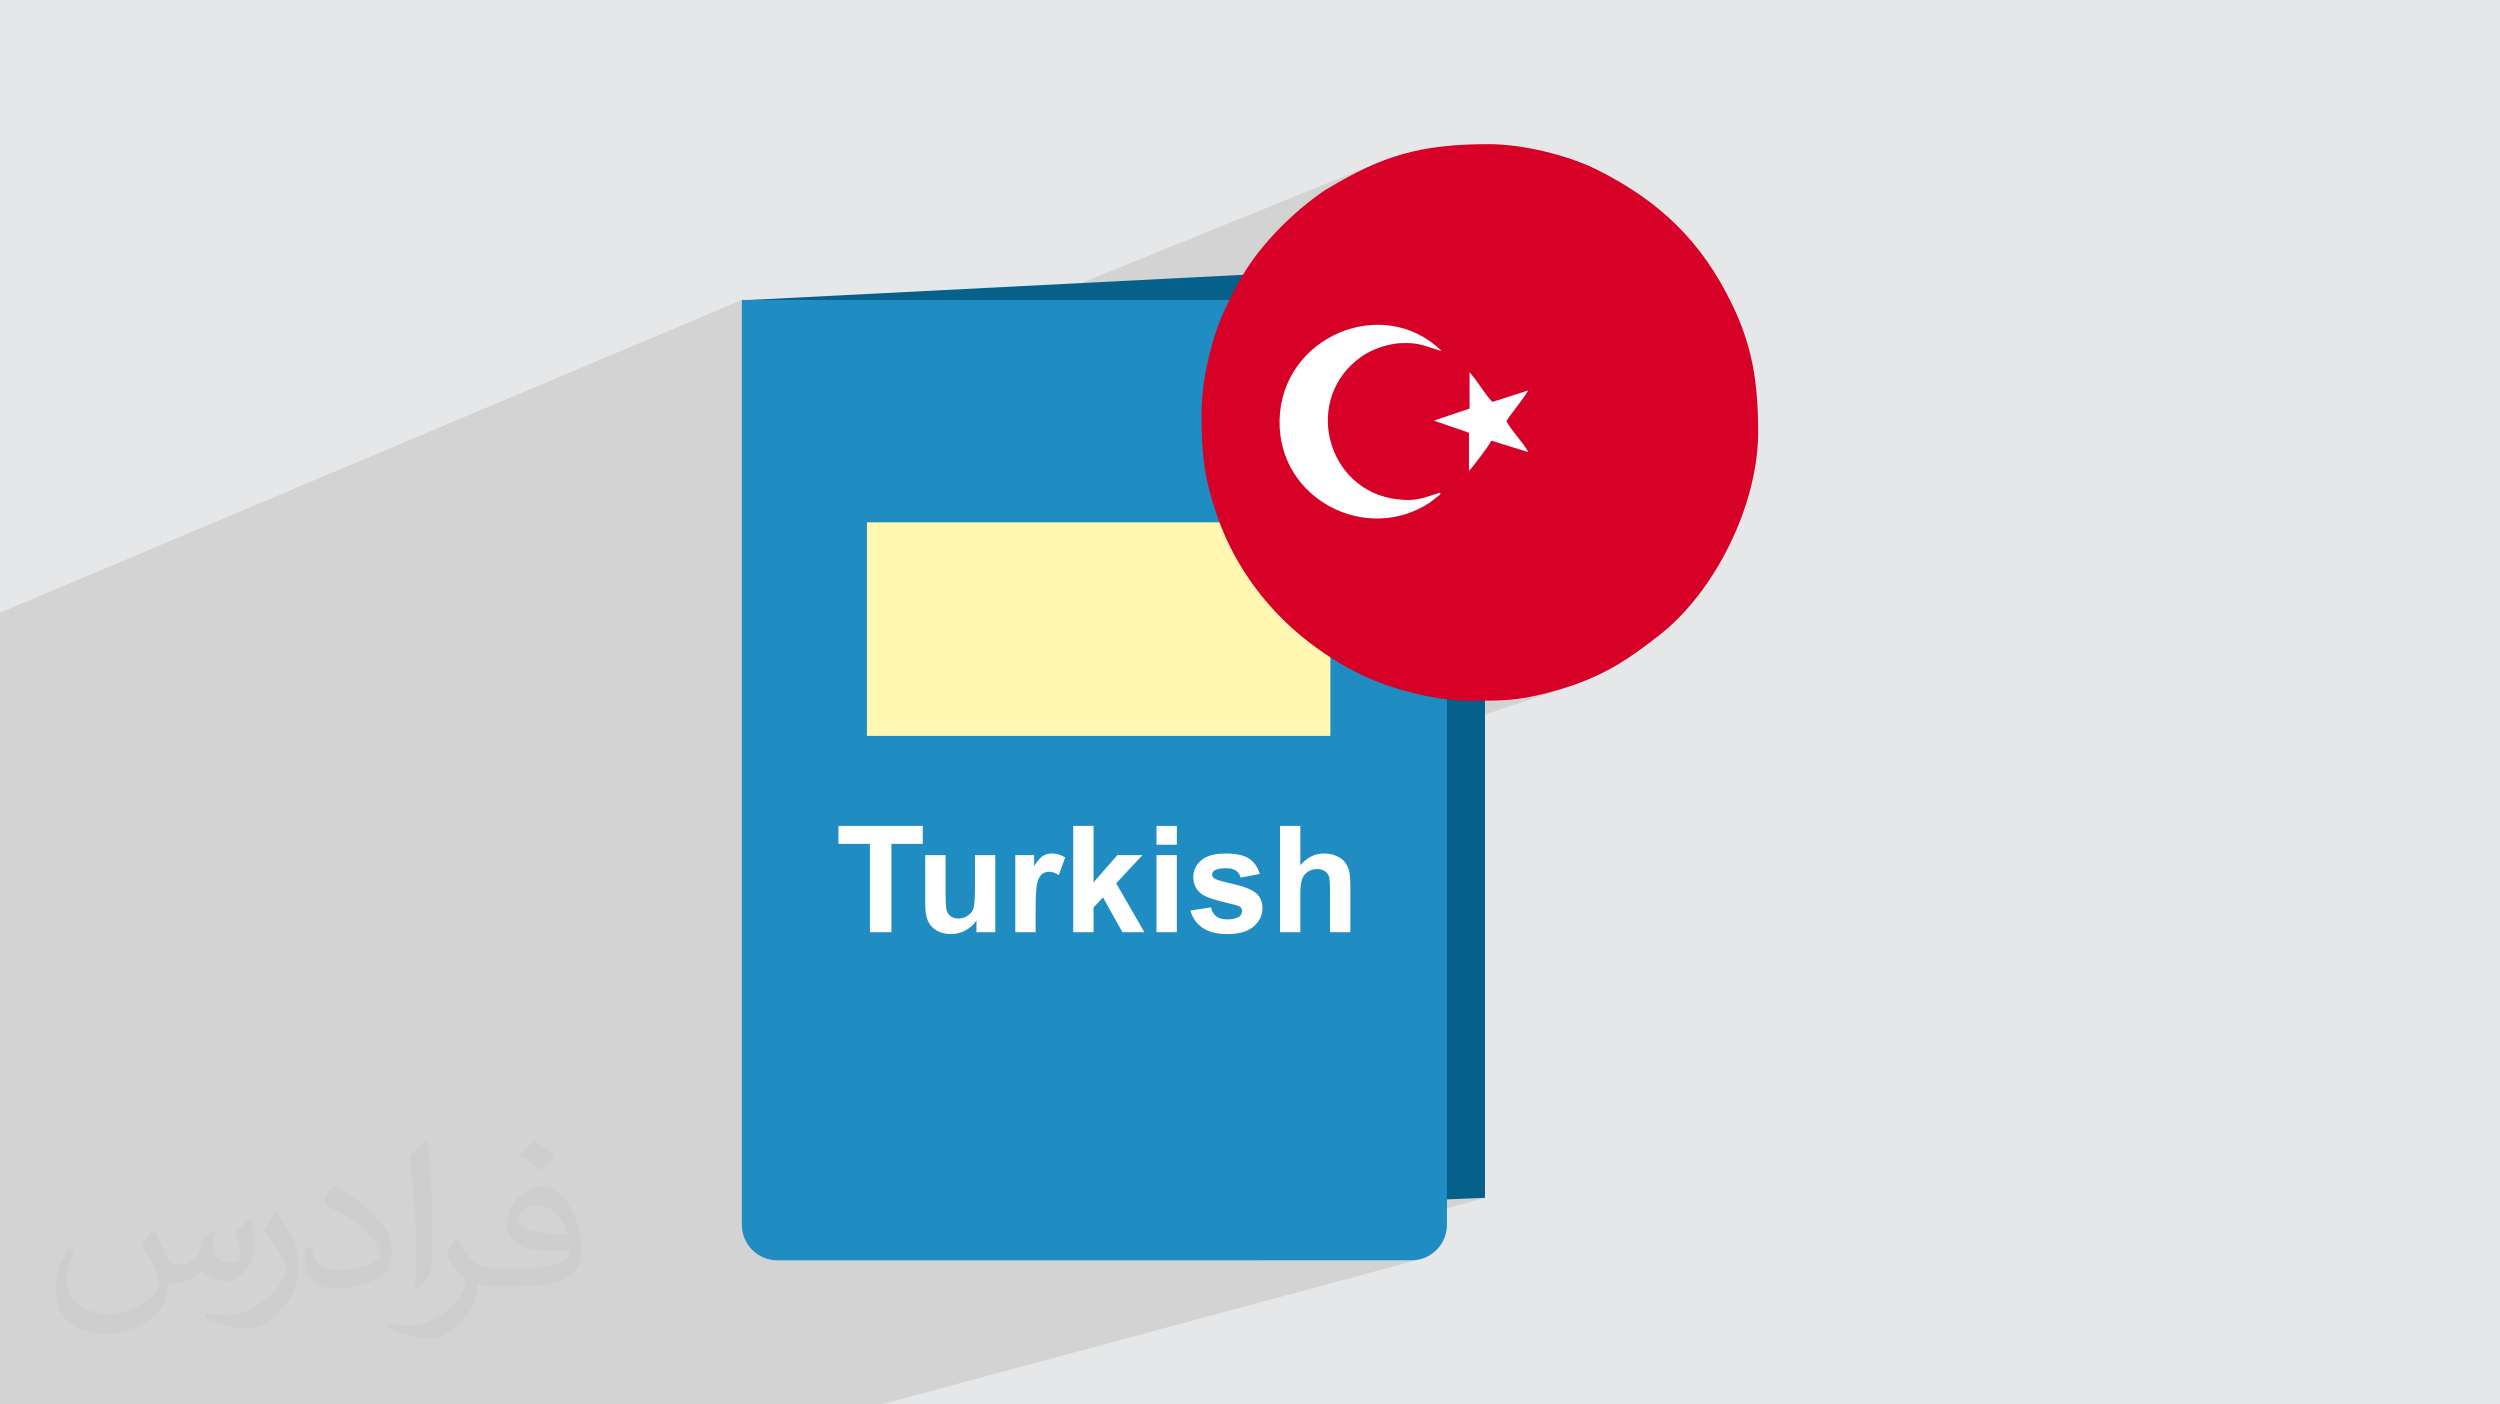<?xml version="1.0" encoding="UTF-8"?>
<!DOCTYPE svg PUBLIC "-//W3C//DTD SVG 1.1//EN" "http://www.w3.org/Graphics/SVG/1.1/DTD/svg11.dtd">
<!-- Creator: CorelDRAW 2020 (64-Bit) -->
<svg xmlns="http://www.w3.org/2000/svg" xml:space="preserve" width="94.192mm" height="52.917mm" version="1.1" style="shape-rendering:geometricPrecision; text-rendering:geometricPrecision; image-rendering:optimizeQuality; fill-rule:evenodd; clip-rule:evenodd"
viewBox="0 0 9404.92 5283.66"
 xmlns:xlink="http://www.w3.org/1999/xlink"
 xmlns:xodm="http://www.corel.com/coreldraw/odm/2003">
 <defs>
  <style type="text/css">
   <![CDATA[
    .fil7 {fill:#D70027}
    .fil0 {fill:#E6E7E8}
    .fil6 {fill:#FEFEFE}
    .fil8 {fill:#FEFEFE;fill-rule:nonzero}
    .fil5 {fill:#FFF7B2;fill-rule:nonzero}
    .fil3 {fill:#05608A;fill-rule:nonzero}
    .fil4 {fill:#1F8CC2;fill-rule:nonzero}
    .fil2 {fill:#373435;fill-opacity:0.031}
    .fil1 {fill:#2B2A29;fill-opacity:0.102}
   ]]>
  </style>
 </defs>
 <g id="Layer_x0020_1">
  <polygon class="fil0" points="-0,0 9404.92,0 9404.92,5283.66 -0,5283.66 "/>
  <polygon class="fil1" points="-0,4492.47 -0,4466.18 -0,4455.44 -0,4453.55 -0,4398.07 -0,4357.95 -0,4322.46 -0,4297.9 -0,4296.51 -0,4261.75 -0,4201.64 -0,4189.16 -0,3934.5 -0,3843.8 -0,3834.54 -0,3823.38 -0,3817.92 -0,3817.91 -0,3815.34 -0,3789.15 -0,3788.26 -0,3780.56 -0,3712.39 -0,3662.73 -0,3633.46 -0,3588.64 -0,3585.05 -0,3474.55 -0,3378.32 -0,3299.32 -0,3293.6 -0,3288.22 -0,3286.29 -0,3286.28 -0,3222.19 -0,3198.61 -0,3108.59 -0,3076.5 -0,2915.66 -0,2738.26 -0,2730.43 -0,2713.87 -0,2316.22 -0,2304.85 2790.8,1128.43 2790.8,1141.04 2820.76,1128.43 2855.14,1556.19 5191.62,608.82 5174.77,615.71 5157.9,622.98 5140.99,630.63 5124.01,638.66 5106.93,647.09 5089.7,655.92 5072.31,665.14 5054.71,674.78 5036.87,684.82 5018.77,695.29 5000.37,706.17 4995.35,708.83 4990.48,711.68 4985.73,714.69 4981.03,717.83 4976.33,721.08 4971.56,724.41 4966.7,727.79 4961.68,731.2 4950.79,739.2 4939.9,747.41 4929.02,755.83 4918.14,764.43 4907.3,773.23 4896.49,782.22 4885.72,791.38 4875.01,800.73 4864.37,810.24 4853.79,819.92 4843.3,829.75 4832.89,839.75 4822.59,849.88 4812.4,860.17 4802.34,870.59 4792.4,881.14 4782.6,891.82 4772.95,902.61 4763.47,913.54 4754.14,924.56 4745.01,935.69 4736.05,946.92 4727.29,958.25 4718.75,969.66 4710.41,981.15 4702.3,992.73 4694.43,1004.38 4686.8,1016.09 4679.44,1027.86 4672.33,1039.7 4665.5,1051.58 4658.95,1063.51 4649.39,1081.45 4640.34,1098.68 4631.77,1115.29 4623.64,1131.44 4615.92,1147.23 4608.58,1162.82 4601.6,1178.3 4594.94,1193.81 4588.57,1209.49 4582.47,1225.45 4576.6,1241.83 4570.94,1258.74 4565.44,1276.33 4560.84,1292.16 5146.66,1062.97 5176,1053.04 5205.98,1044.53 5236.54,1037.47 5267.65,1031.92 5299.26,1027.9 5331.34,1025.46 5363.84,1024.64 5396.34,1025.46 5428.42,1027.9 5460.03,1031.92 5491.14,1037.47 5521.7,1044.53 5551.68,1053.04 5581.02,1062.97 5609.71,1074.27 5637.68,1086.92 5664.92,1100.87 5691.37,1116.08 5716.99,1132.52 5741.77,1150.12 5765.62,1168.87 5788.55,1188.73 5810.48,1209.64 5831.39,1231.58 5851.25,1254.5 5870,1278.35 5887.61,1303.13 5904.04,1328.75 5919.25,1355.2 5933.2,1382.44 5945.85,1410.41 5957.15,1439.1 5967.09,1468.45 5975.59,1498.42 5982.65,1528.99 5988.2,1560.09 5992.22,1591.7 5994.66,1623.78 5995.48,1656.28 5994.66,1688.78 5992.22,1720.86 5988.2,1752.48 5982.65,1783.58 5975.59,1814.14 5967.09,1844.12 5957.15,1873.46 5945.85,1902.15 5933.2,1930.13 5919.25,1957.37 5904.04,1983.82 5887.61,2009.44 5870,2034.21 5851.25,2058.06 5831.39,2080.99 5810.48,2102.93 5788.55,2123.83 5765.62,2143.69 5741.77,2162.45 5716.99,2180.05 5691.37,2196.48 5664.92,2211.69 5637.68,2225.64 5609.71,2238.29 5581.02,2249.59 4982.02,2457.77 4986.05,2460.54 5007.69,2474.71 5029.69,2488.4 5052.02,2501.63 5074.7,2514.37 5097.69,2526.62 5121.01,2538.4 5130.38,2542.88 5140.17,2547.37 5150.31,2551.86 5160.84,2556.32 5171.69,2560.76 5182.87,2565.18 5194.37,2569.54 5206.15,2573.85 5218.21,2578.1 5230.52,2582.27 5243.07,2586.36 5255.84,2590.37 5268.81,2594.26 5281.97,2598.06 5295.3,2601.72 5308.78,2605.26 5322.4,2608.65 5336.13,2611.91 5349.95,2614.99 5363.86,2617.91 5377.84,2620.65 5391.85,2623.2 5405.9,2625.56 5419.95,2627.7 5434,2629.64 5448.03,2631.34 5462.01,2632.81 5475.94,2634.03 5489.79,2635 5503.54,2635.7 5517.19,2636.13 5530.7,2636.28 5535.24,2636.28 5556.32,2636.27 5576.13,2636.22 5594.86,2636.08 5612.69,2635.82 5629.81,2635.38 5646.38,2634.72 5662.6,2633.8 5678.63,2632.58 5694.66,2631.02 5710.87,2629.06 5727.45,2626.66 5744.56,2623.8 5762.4,2620.41 5781.13,2616.47 5800.94,2611.91 5822.02,2606.7 5834.63,2603.29 5846.92,2599.83 5858.99,2596.34 5870.96,2592.76 5882.92,2589.08 5895,2585.27 5907.29,2581.29 5919.9,2577.13 4037.4,3204.64 4037.4,3211.37 4350.73,3107 4350.73,3177.91 4427.24,3177.91 4160.61,3265.87 4143.63,3285.22 4350.73,3216.99 4350.73,3259.38 4815.31,3107 4815.31,3258.7 4944.12,3217.09 4932.75,3221.93 4921.83,3228.17 4911.36,3235.78 4901.35,3244.78 4891.8,3255.15 4815.31,3279.8 4815.31,3310.91 4932.99,3273.1 4937.23,3271.8 4941.59,3270.78 4946.08,3270.06 4950.7,3269.62 4955.46,3269.48 4959.59,3269.59 4963.54,3269.93 4967.31,3270.5 4970.89,3271.3 4974.31,3272.32 4977.53,3273.56 4980.59,3275.04 4983.47,3276.74 4986.15,3278.6 4988.64,3280.62 4990.9,3282.82 4992.96,3285.18 4994.81,3287.69 4996.46,3290.36 4997.88,3293.19 4999.1,3296.19 5000.12,3299.78 5001,3304.41 5001.76,3310.08 5002.37,3316.78 5002.86,3324.53 5003.2,3333.3 5003.41,3343.13 5003.48,3353.98 5003.48,3506.79 5079.98,3506.79 3062.5,4136.38 3100.35,4607.23 5586.48,4506.18 4730.57,4741.37 5309.26,4741.37 5322.97,4740.68 5336.29,4738.65 5349.15,4735.34 3314.31,5283.66 3297.95,5283.66 2757.08,5283.66 1069.47,5283.66 808.68,5283.66 523.97,5283.66 -0,5283.66 -0,5092.08 -0,5072.13 -0,5042.83 -0,5022.63 -0,4985.31 -0,4934.12 -0,4918.55 -0,4897.72 -0,4885.25 -0,4863.13 -0,4862.56 -0,4857.9 -0,4832.53 -0,4831.75 -0,4817.92 -0,4813.99 -0,4811.26 -0,4809.59 -0,4771.65 -0,4758.94 -0,4750.05 -0,4729.93 -0,4728.68 -0,4708.46 -0,4708.02 -0,4692.54 -0,4686.42 -0,4670.94 -0,4670.57 -0,4650.21 -0,4647 -0,4638.39 -0,4616.84 -0,4616.03 -0,4610.53 -0,4608.58 -0,4592.3 -0,4586.96 -0,4556.27 -0,4554.36 -0,4550.46 -0,4547.97 -0,4529.3 -0,4498.05 -0,4493.73 "/>
  <path class="fil2" d="M578.49 4627.69c17.95,27.21 29.6,53.36 40.96,82.43 8.45,16.91 12.93,48.09 52.57,48.09 11.61,0 28.28,-3.42 43.06,-11.61 16.63,-8.73 29.32,-21.94 35.94,-42l15.85 -53.36 38.57 -19.02 2.64 2.64c-5.27,20.09 -6.59,39.36 -6.59,54.43 0,44.63 38.57,61.56 69.22,61.56 17.95,0 34.09,-8.73 34.09,-25.11 0,-21.13 -8.98,-57.06 -20.62,-89.29 17.95,-17.95 35.94,-35.94 56.53,-50.47l3.17 1.6c8.98,38.04 14,75.56 14,100.66 0,24.57 -10.83,51.79 -19.81,69.49 -18.49,34.87 -51.25,62.62 -90.87,62.62 -30.1,0 -63.65,-15.07 -86.66,-43.06l-1.32 0c-21.66,26.96 -55.22,51.25 -108.86,51.25l-16.63 0c-2.64,35.41 -10.29,60.49 -21.94,82.95 -31.95,62.34 -126.81,106.47 -216.1,106.47 -124.17,0 -186.51,-71.59 -186.51,-166.96 0,-58.91 19.27,-113.6 48.88,-152.42l24.29 10.04c-18.49,35.41 -30.91,68.68 -30.91,101.45 0,89.29 72.66,131.83 156.4,131.83 77.68,0 173.83,-49.41 191.28,-106.72 -6.59,-62.62 -30.1,-91.93 -66.04,-148.99 10.83,-19.02 24.83,-38.04 42.28,-58.38l3.17 0 0 0 0 0 -0.02 -0.09zm1432.13 -336.04c26.15,16.39 51.79,35.66 76.87,57.85 -14,19.81 -31.45,37.79 -53.11,53.64 -25.11,-20.34 -50.19,-37.79 -75.84,-56.27 17.42,-19.55 34.62,-38.29 52.04,-55.22l0 0 0 0 0 0 0 0 0 0 0.03 0zm13.47 244.11c-42.28,0 -76.87,27.75 -76.87,48.34 0,44.13 84.53,57.85 185.72,57.31 -12.68,-51.79 -57.06,-105.68 -108.86,-105.68l0.01 0.03zm-94.86 236.19c54.96,0 103.04,-1.6 139.74,-10.83 40.96,-10.29 75.56,-30.91 75.56,-45.17 0,-3.7 0,-8.19 -1.32,-11.89 -22.98,2.11 -49.41,2.11 -72.38,2.11 -74.49,0 -131.55,-16.91 -154.02,-58.66 -5.55,-11.61 -9.51,-24.57 -9.51,-39.36 0,-40.43 17.42,-79.79 48.09,-107 25.61,-22.45 53.89,-36.44 82.67,-36.44 52.04,0 93.51,41.75 122.57,107.54 15.85,35.94 26.68,77.4 26.68,129.72 0,34.87 -9.51,64.19 -31.17,85.85 -40.43,39.11 -114.92,53.89 -229.04,53.89l-51.79 0 0 0 -13.47 0c-28.28,0 -48.62,-5.02 -64.72,-17.42l-2.64 0c0.79,6.59 1.32,12.93 1.32,19.02 0,25.61 -8.45,58.38 -25.61,84.53 -50.72,75.3 -105.68,108.04 -153.24,108.04 -48.09,0 -107,-18.49 -160.11,-42.54l9.51 -18.49c17.17,7.13 40.96,11.89 73.7,11.89 85.85,0 198.66,-82.43 212.66,-163 -3.17,-6.59 -8.98,-15.32 -17.17,-24.57 -25.11,-29.85 -40.96,-54.68 -55.75,-80.83 12.68,-25.11 24.29,-45.17 35.13,-63.4l4.49 -0.53c36.72,74.77 69.99,117.55 144.23,117.55l11.61 0 0 0 53.89 0 0 0 0 0 0 0 0 0 0 0 0.09 0.01zm-371.98 79c6.34,-34.34 6.87,-72.91 6.87,-108.86l0 -53.36c0,-99.6 -12.68,-244.36 -22.98,-338.68 17.95,-19.27 43.06,-42 62.87,-57.31l5.81 1.6c13.47,118.62 16.63,256 16.63,383.06 0,33.3 -1.32,65.79 -4.49,89.55 -1.85,30.1 -19.27,52.83 -56.53,87.7l-8.19 -3.7zm-382.8 -157.19c1.85,46.77 24.83,83.49 105.15,83.49 49.93,0 92.19,-12.93 138.96,-35.13 8.45,-3.7 12.93,-8.73 12.93,-12.93 0,-29.32 -22.45,-68.15 -60.23,-103.55 -36.72,-33.3 -85.34,-62.62 -130.76,-82.18 -15.6,-6.59 -20.62,-13.47 -20.62,-20.09 0,-13.47 17.95,-41.75 32.77,-62.09l5.02 -0.53c52.04,27.21 110.17,67.64 153.24,112.53 39.11,41.47 63.4,83.49 63.4,129.19 0,33.81 -10.29,65.51 -26.96,95.11 -57.06,28.79 -117.83,50.72 -178.06,50.72 -73.17,0 -123.1,-34.34 -123.1,-114.92 0,-8.73 0,-22.19 3.17,-39.64l25.11 0 0 0 0 0 0 0 0 0 0 0 -0.02 0zm-132.37 -132.9l45.45 73.45c16.63,27.21 32.23,56.81 32.23,103.55l0 59.7c0,48.34 -30.91,100.13 -80.83,151.38 -39.11,34.62 -73.7,49.41 -105.68,49.41 -47.55,0 -101.98,-14.79 -164.85,-41.75l7.13 -18.49c19.81,5.27 42.79,9.77 71.06,9.77 90.36,-0.53 182.8,-66.57 225.08,-147.15 5.02,-9.26 6.87,-17.95 6.87,-24.04 0,-9.26 -5.02,-19.55 -8.98,-28.79 -22.98,-43.31 -48.62,-82.95 -76.87,-119.68 14.79,-23.25 29.6,-45.7 45.7,-67.9l3.7 0.53 0 0 0 0 0 0 0 0 0 0 -0.02 0.01z"/>
  <g id="_1999057859856">
   <polygon class="fil3" points="2820.76,1128.43 5586.48,987.36 5586.48,4506.18 3100.35,4607.23 "/>
   <path class="fil4" d="M2790.8 1128.43l0 3478.8c0,74.08 60.06,134.14 134.14,134.14l2384.32 0c74.08,0 134.14,-60.06 134.14,-134.14l0 -3344.67c0,-74.11 -60.06,-134.14 -134.14,-134.14l-2518.46 0z"/>
   <polygon class="fil5" points="3261.42,2768.45 5004.87,2768.45 5004.87,1964.89 3261.42,1964.89 "/>
   <g>
    <circle class="fil6" cx="5363.84" cy="1656.28" r="631.65"/>
    <path class="fil7" d="M5526.18 1400.38c13.65,9.11 31.86,38.69 45.51,56.89 11.38,15.94 29.58,43.24 43.24,54.64l134.29 -43.25c-20.49,36.42 -70.56,93.32 -81.96,116.07 20.48,38.69 63.72,79.67 81.96,116.07l-138.85 -43.24c-4.55,13.64 -75.11,106.98 -84.21,113.81l0 -143.39 -132 -45.53 134.29 -45.5 0 -138.85 -2.26 2.27 -0.01 0.02zm-106.99 455.2c-4.54,9.1 0,2.28 -6.83,9.1l-31.86 25.04c-238.99,159.34 -573.57,-11.39 -566.75,-309.55 6.83,-314.09 389.2,-475.7 609.99,-259.49 -59.18,-15.93 -81.93,-34.14 -159.32,-29.58 -52.35,4.54 -104.71,25.03 -138.85,47.79 -229.88,157.06 -136.55,509.84 132,539.43 72.85,9.11 100.15,-6.83 159.32,-25.03l2.29 2.29 0.02 0zm-899.06 -300.45c0,154.78 9.11,241.24 59.18,386.93 93.31,266.31 291.34,473.41 541.69,596.33 97.88,47.79 266.3,97.88 409.69,97.88l4.54 0c116.07,0 170.7,0 286.78,-29.58 34.15,-9.11 63.73,-18.21 97.88,-29.58 134.29,-47.8 216.23,-104.71 320.93,-186.64 209.39,-161.61 373.27,-489.37 373.27,-764.77 0,-188.91 -22.76,-325.48 -97.86,-480.25 -113.81,-236.71 -273.13,-389.2 -505.3,-505.3 -111.53,-56.91 -284.52,-97.88 -409.69,-97.88 -261.74,0 -402.87,45.51 -600.89,163.88 -13.65,6.82 -25.03,15.93 -38.69,25.03 -116.07,84.21 -234.43,204.85 -302.73,332.31 -52.34,97.88 -81.93,159.32 -109.24,270.84 -15.93,66.02 -29.6,143.39 -29.6,223.06l0 -2.29 0.03 0.01z"/>
   </g>
   <path class="fil8" d="M3272.62 3506.79l0 -332.24 -118.38 0 0 -67.56 317.16 0 0 67.56 -117.82 0 0 332.24 -80.96 0zm400.72 0l0 -43.36c-10.61,15.45 -24.48,27.73 -41.7,36.94 -17.21,9.12 -35.37,13.68 -54.44,13.68 -19.55,0 -37.04,-4.28 -52.49,-12.84 -15.54,-8.57 -26.71,-20.66 -33.6,-36.12 -6.98,-15.54 -10.41,-36.94 -10.41,-64.3l0 -183.8 76.49 0 0 133.46c0,40.85 1.4,65.79 4.28,75.01 2.79,9.22 7.91,16.56 15.45,21.87 7.44,5.4 16.93,8.1 28.48,8.1 13.12,0 24.84,-3.62 35.27,-10.79 10.42,-7.17 17.49,-16.1 21.32,-26.8 3.81,-10.7 5.76,-36.76 5.76,-78.36l0 -122.47 76.5 0 0 289.8 -70.91 0zm222.69 0l-76.49 0 0 -289.8 70.91 0 0 41.14c12.19,-19.45 23.17,-32.2 32.94,-38.25 9.78,-6.04 20.85,-9.03 33.23,-9.03 17.49,0 34.34,4.84 50.53,14.43l-23.73 66.82c-12.94,-8.38 -24.94,-12.56 -36.02,-12.56 -10.79,0 -19.92,2.98 -27.36,8.84 -7.45,5.96 -13.31,16.56 -17.59,32.01 -4.27,15.46 -6.42,47.84 -6.42,97.06l0 89.34zm141.37 0l0 -399.79 76.49 0 0 212.09 89.62 -102.1 94.36 0 -98.83 105.91 106.09 183.89 -82.63 0 -73.15 -130.75 -35.46 37.97 0 92.78 -76.49 0zm313.34 -328.88l0 -70.91 76.5 0 0 70.91 -76.5 0zm0 328.88l0 -289.8 76.5 0 0 289.8 -76.5 0zm127.78 -81.53l77.05 -11.72c3.27,14.8 9.87,26.06 19.92,33.69 9.95,7.73 24.01,11.54 41.97,11.54 19.83,0 34.72,-3.63 44.77,-10.89 6.7,-5.11 10.04,-12 10.04,-20.57 0,-5.76 -1.86,-10.6 -5.49,-14.42 -3.81,-3.63 -12.37,-7.08 -25.59,-10.14 -61.89,-13.68 -101.07,-26.15 -117.63,-37.41 -22.99,-15.73 -34.43,-37.5 -34.43,-65.33 0,-25.22 9.95,-46.34 29.77,-63.46 19.82,-17.12 50.53,-25.69 92.13,-25.69 39.65,0 69.15,6.52 88.42,19.45 19.26,13.03 32.57,32.2 39.83,57.61l-72.03 13.4c-3.08,-11.35 -9.03,-20.1 -17.68,-26.15 -8.66,-6.05 -21.03,-9.03 -37.13,-9.03 -20.29,0 -34.81,2.79 -43.64,8.47 -5.86,4 -8.75,9.21 -8.75,15.54 0,5.49 2.51,10.14 7.63,13.96 6.98,5.12 30.89,12.29 71.84,21.6 40.95,9.31 69.52,20.66 85.71,34.15 16.11,13.59 24.1,32.67 24.1,57.05 0,26.52 -11.07,49.42 -33.31,68.49 -22.16,19.08 -55.01,28.67 -98.56,28.67 -39.45,0 -70.72,-8.01 -93.8,-23.91 -23,-15.92 -38.06,-37.5 -45.14,-64.87zm413.29 -318.27l0 148.16c24.84,-29.51 54.63,-44.3 89.16,-44.3 17.77,0 33.78,3.27 48.02,9.78 14.24,6.61 24.94,14.89 32.2,25.12 7.26,10.14 12.19,21.41 14.8,33.79 2.7,12.37 4,31.54 4,57.51l0 169.74 -76.5 0 0 -152.81c0,-30.33 -1.49,-49.6 -4.37,-57.79 -2.98,-8.19 -8.19,-14.71 -15.64,-19.45 -7.44,-4.84 -16.74,-7.26 -28.01,-7.26 -12.84,0 -24.29,3.08 -34.44,9.31 -10.13,6.14 -17.49,15.45 -22.15,27.92 -4.74,12.38 -7.07,30.8 -7.07,55.1l0 144.99 -76.49 0 0 -399.79 76.49 0z"/>
  </g>
 </g>
</svg>
